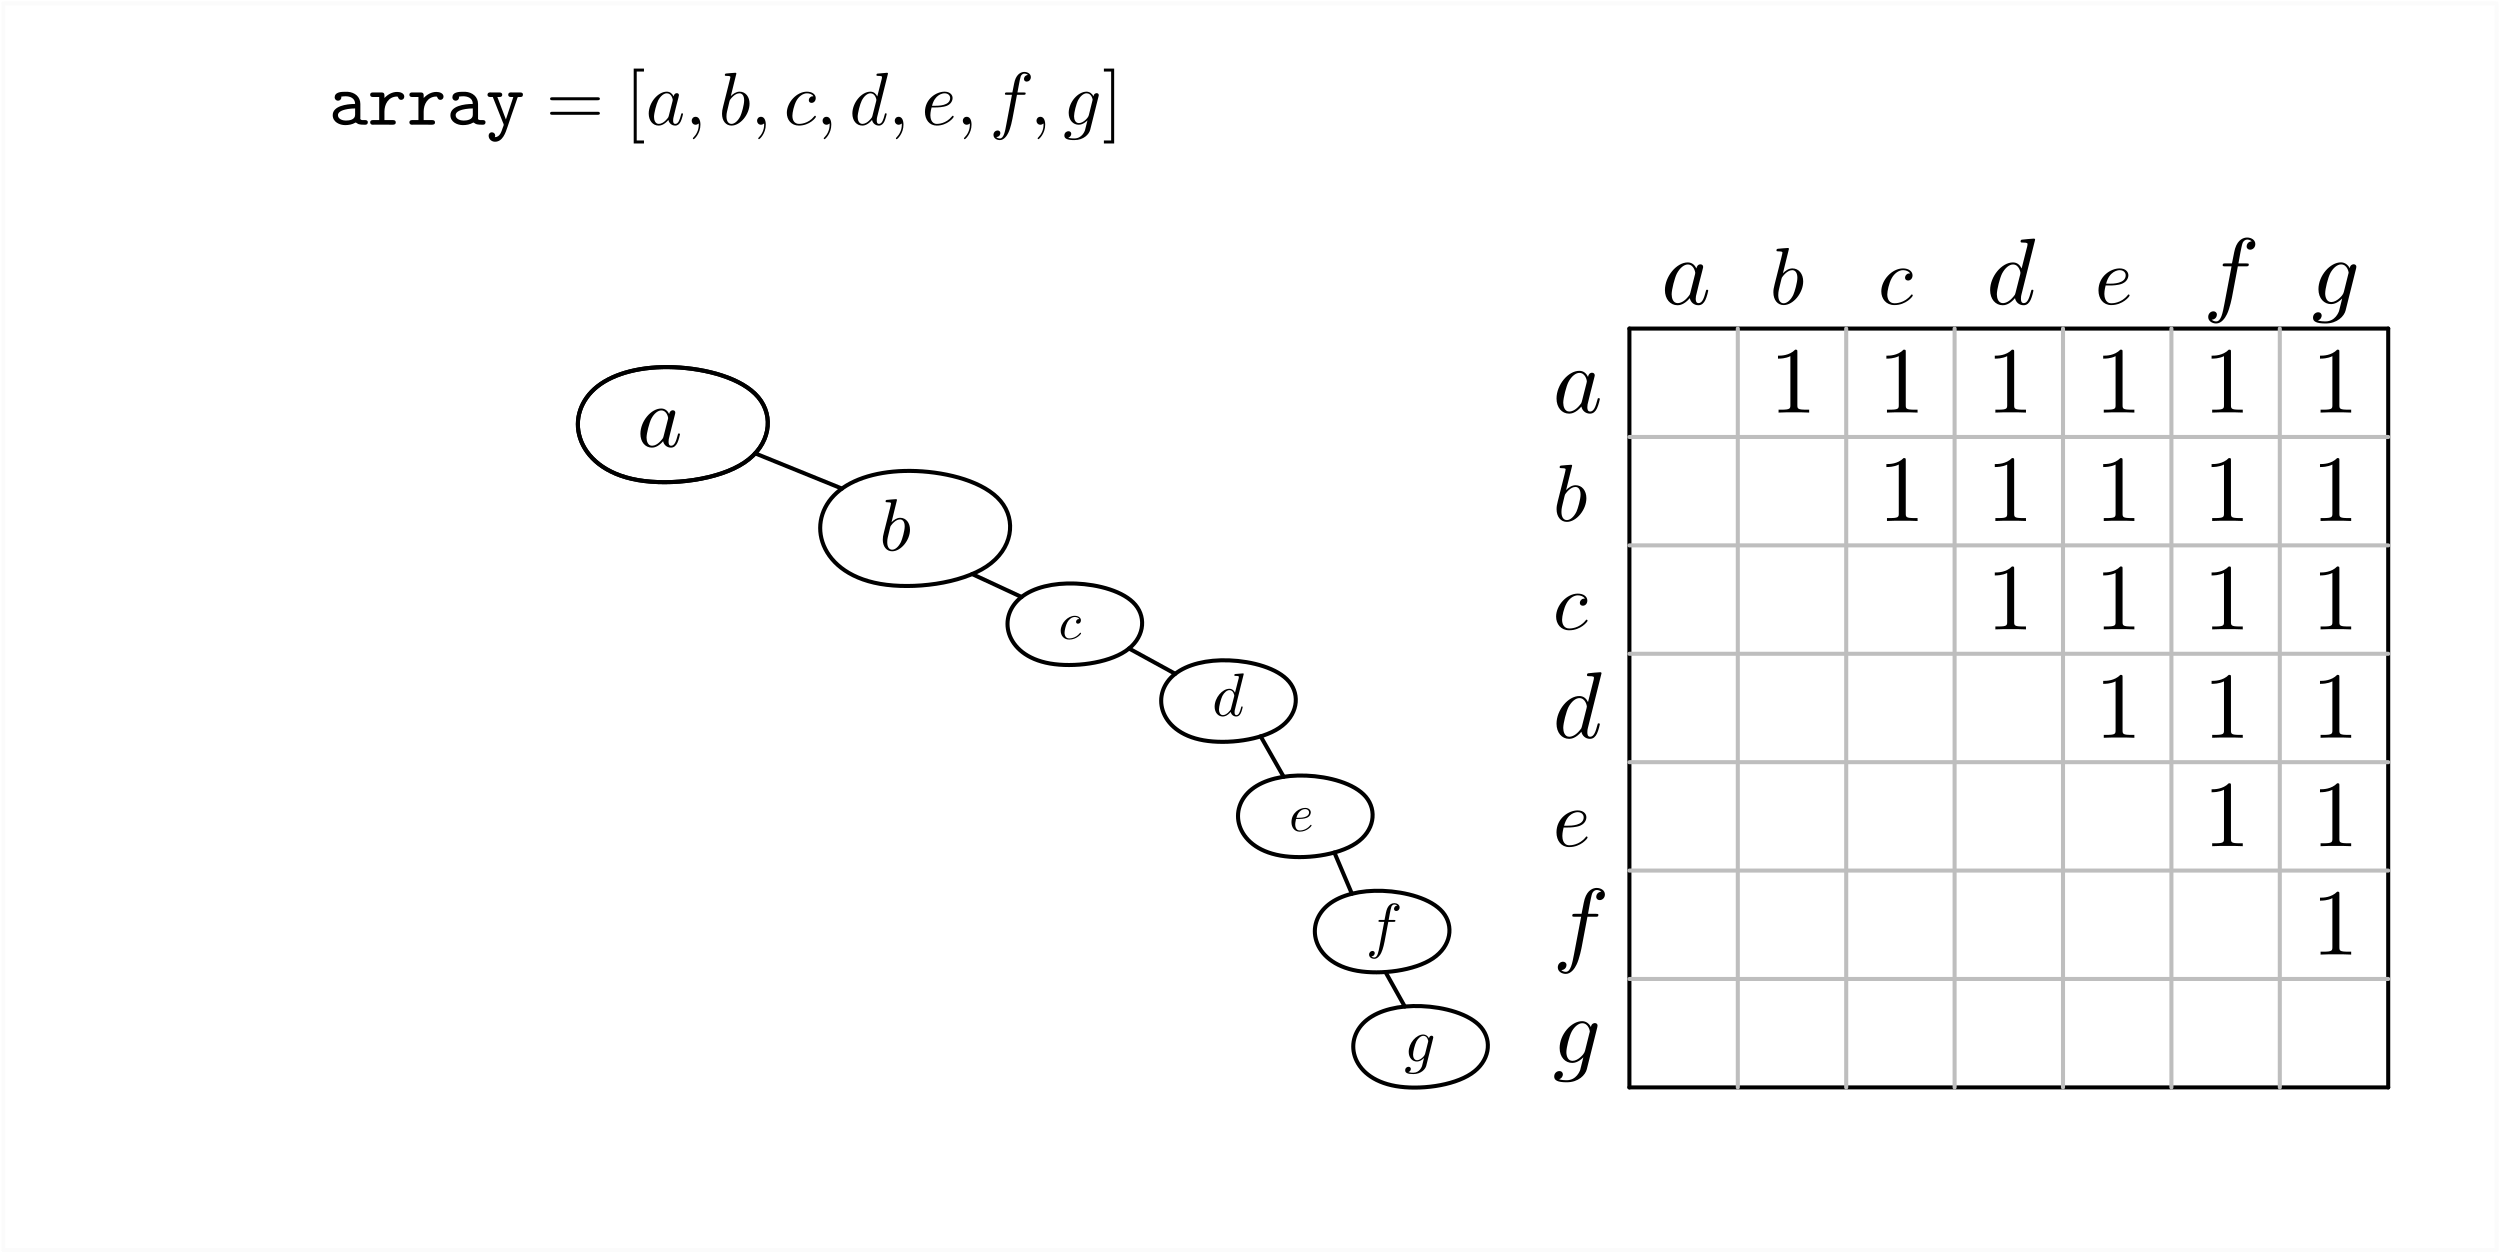 <?xml version="1.0" encoding="UTF-8"?>
<svg xmlns="http://www.w3.org/2000/svg" xmlns:xlink="http://www.w3.org/1999/xlink" width="738pt" height="370pt" viewBox="0 0 738 370" version="1.1">
<defs>
<g>
<symbol overflow="visible" id="glyph0-0">
<path style="stroke:none;" d=""/>
</symbol>
<symbol overflow="visible" id="glyph0-1">
<path style="stroke:none;" d="M 10.406 -10.547 C 9.906 -11.578 9.094 -12.328 7.844 -12.328 C 4.578 -12.328 1.109 -8.234 1.109 -4.156 C 1.109 -1.531 2.656 0.312 4.828 0.312 C 5.391 0.312 6.781 0.188 8.453 -1.781 C 8.672 -0.609 9.656 0.312 10.984 0.312 C 11.969 0.312 12.609 -0.328 13.047 -1.234 C 13.531 -2.234 13.891 -3.938 13.891 -3.984 C 13.891 -4.266 13.641 -4.266 13.562 -4.266 C 13.281 -4.266 13.25 -4.156 13.172 -3.766 C 12.688 -1.953 12.188 -0.312 11.047 -0.312 C 10.297 -0.312 10.203 -1.031 10.203 -1.594 C 10.203 -2.203 10.266 -2.422 10.578 -3.656 C 10.875 -4.828 10.938 -5.109 11.188 -6.156 L 12.188 -10.062 C 12.391 -10.844 12.391 -10.906 12.391 -11.016 C 12.391 -11.484 12.047 -11.766 11.578 -11.766 C 10.906 -11.766 10.484 -11.156 10.406 -10.547 Z M 8.594 -3.312 C 8.453 -2.812 8.453 -2.766 8.031 -2.281 C 6.812 -0.75 5.656 -0.312 4.875 -0.312 C 3.484 -0.312 3.094 -1.844 3.094 -2.922 C 3.094 -4.328 3.984 -7.75 4.625 -9.031 C 5.5 -10.688 6.75 -11.719 7.859 -11.719 C 9.672 -11.719 10.062 -9.422 10.062 -9.266 C 10.062 -9.094 10.016 -8.922 9.984 -8.781 Z M 8.594 -3.312 "/>
</symbol>
<symbol overflow="visible" id="glyph1-0">
<path style="stroke:none;" d=""/>
</symbol>
<symbol overflow="visible" id="glyph1-1">
<path style="stroke:none;" d="M 5.719 -16.328 C 5.719 -16.359 5.719 -16.594 5.406 -16.594 C 4.859 -16.594 3.109 -16.406 2.484 -16.359 C 2.297 -16.328 2.031 -16.297 2.031 -15.875 C 2.031 -15.594 2.25 -15.594 2.609 -15.594 C 3.75 -15.594 3.797 -15.422 3.797 -15.188 C 3.797 -15.016 3.578 -14.203 3.469 -13.703 L 1.5 -5.906 C 1.219 -4.703 1.125 -4.328 1.125 -3.484 C 1.125 -1.219 2.391 0.266 4.156 0.266 C 6.984 0.266 9.922 -3.297 9.922 -6.734 C 9.922 -8.922 8.656 -10.562 6.734 -10.562 C 5.641 -10.562 4.656 -9.875 3.938 -9.125 Z M 3.469 -7.297 C 3.609 -7.812 3.609 -7.859 3.828 -8.125 C 5 -9.688 6.078 -10.047 6.688 -10.047 C 7.547 -10.047 8.203 -9.328 8.203 -7.797 C 8.203 -6.391 7.406 -3.641 6.984 -2.719 C 6.188 -1.125 5.094 -0.266 4.156 -0.266 C 3.344 -0.266 2.562 -0.906 2.562 -2.672 C 2.562 -3.125 2.562 -3.578 2.938 -5.094 Z M 3.469 -7.297 "/>
</symbol>
<symbol overflow="visible" id="glyph2-0">
<path style="stroke:none;" d=""/>
</symbol>
<symbol overflow="visible" id="glyph2-1">
<path style="stroke:none;" d="M 9.469 -9.078 C 9.078 -9.078 8.75 -9.078 8.422 -8.75 C 8.031 -8.391 7.984 -7.984 7.984 -7.812 C 7.984 -7.25 8.422 -6.984 8.875 -6.984 C 9.562 -6.984 10.203 -7.547 10.203 -8.516 C 10.203 -9.688 9.078 -10.562 7.391 -10.562 C 4.156 -10.562 0.984 -7.141 0.984 -3.781 C 0.984 -1.625 2.359 0.266 4.859 0.266 C 8.266 0.266 10.281 -2.266 10.281 -2.562 C 10.281 -2.703 10.141 -2.875 10 -2.875 C 9.875 -2.875 9.828 -2.828 9.688 -2.625 C 7.797 -0.266 5.188 -0.266 4.906 -0.266 C 3.391 -0.266 2.75 -1.438 2.75 -2.875 C 2.75 -3.844 3.234 -6.172 4.047 -7.656 C 4.781 -9.016 6.094 -10.047 7.406 -10.047 C 8.219 -10.047 9.125 -9.734 9.469 -9.078 Z M 9.469 -9.078 "/>
</symbol>
<symbol overflow="visible" id="glyph2-2">
<path style="stroke:none;" d="M 4.469 -5.516 C 5.156 -5.516 6.938 -5.562 8.125 -6.078 C 9.797 -6.797 9.922 -8.203 9.922 -8.531 C 9.922 -9.594 9.016 -10.562 7.359 -10.562 C 4.703 -10.562 1.094 -8.25 1.094 -4.062 C 1.094 -1.625 2.516 0.266 4.859 0.266 C 8.266 0.266 10.281 -2.266 10.281 -2.562 C 10.281 -2.703 10.141 -2.875 10 -2.875 C 9.875 -2.875 9.828 -2.828 9.688 -2.625 C 7.797 -0.266 5.188 -0.266 4.906 -0.266 C 3.031 -0.266 2.828 -2.266 2.828 -3.031 C 2.828 -3.328 2.844 -4.062 3.203 -5.516 Z M 3.344 -6.047 C 4.281 -9.688 6.734 -10.047 7.359 -10.047 C 8.484 -10.047 9.125 -9.344 9.125 -8.531 C 9.125 -6.047 5.312 -6.047 4.328 -6.047 Z M 3.344 -6.047 "/>
</symbol>
<symbol overflow="visible" id="glyph3-0">
<path style="stroke:none;" d=""/>
</symbol>
<symbol overflow="visible" id="glyph3-1">
<path style="stroke:none;" d="M 14.391 -19.047 C 14.391 -19.078 14.391 -19.359 14.031 -19.359 C 13.609 -19.359 10.969 -19.109 10.484 -19.047 C 10.266 -19.016 10.094 -18.875 10.094 -18.516 C 10.094 -18.188 10.344 -18.188 10.766 -18.188 C 12.109 -18.188 12.156 -17.984 12.156 -17.703 L 12.078 -17.156 L 10.406 -10.547 C 9.906 -11.578 9.094 -12.328 7.844 -12.328 C 4.578 -12.328 1.109 -8.234 1.109 -4.156 C 1.109 -1.531 2.656 0.312 4.828 0.312 C 5.391 0.312 6.781 0.188 8.453 -1.781 C 8.672 -0.609 9.656 0.312 10.984 0.312 C 11.969 0.312 12.609 -0.328 13.047 -1.234 C 13.531 -2.234 13.891 -3.938 13.891 -3.984 C 13.891 -4.266 13.641 -4.266 13.562 -4.266 C 13.281 -4.266 13.25 -4.156 13.172 -3.766 C 12.688 -1.953 12.188 -0.312 11.047 -0.312 C 10.297 -0.312 10.203 -1.031 10.203 -1.594 C 10.203 -2.266 10.266 -2.453 10.375 -2.922 Z M 8.594 -3.312 C 8.453 -2.812 8.453 -2.766 8.031 -2.281 C 6.812 -0.75 5.656 -0.312 4.875 -0.312 C 3.484 -0.312 3.094 -1.844 3.094 -2.922 C 3.094 -4.328 3.984 -7.75 4.625 -9.031 C 5.5 -10.688 6.75 -11.719 7.859 -11.719 C 9.672 -11.719 10.062 -9.422 10.062 -9.266 C 10.062 -9.094 10.016 -8.922 9.984 -8.781 Z M 8.594 -3.312 "/>
</symbol>
<symbol overflow="visible" id="glyph3-2">
<path style="stroke:none;" d="M 10.234 -11.156 L 12.641 -11.156 C 13.188 -11.156 13.469 -11.156 13.469 -11.719 C 13.469 -12.016 13.188 -12.016 12.719 -12.016 L 10.406 -12.016 L 10.984 -15.203 C 11.094 -15.781 11.484 -17.766 11.656 -18.094 C 11.906 -18.625 12.391 -19.047 12.969 -19.047 C 13.078 -19.047 13.812 -19.047 14.328 -18.547 C 13.109 -18.438 12.828 -17.453 12.828 -17.047 C 12.828 -16.406 13.328 -16.062 13.859 -16.062 C 14.594 -16.062 15.391 -16.672 15.391 -17.734 C 15.391 -19.016 14.109 -19.656 12.969 -19.656 C 12.016 -19.656 10.266 -19.156 9.422 -16.406 C 9.266 -15.812 9.172 -15.531 8.5 -12.016 L 6.578 -12.016 C 6.047 -12.016 5.75 -12.016 5.75 -11.484 C 5.75 -11.156 6 -11.156 6.531 -11.156 L 8.375 -11.156 L 6.281 -0.141 C 5.766 2.562 5.297 5.109 3.844 5.109 C 3.734 5.109 3.047 5.109 2.516 4.609 C 3.797 4.516 4.047 3.516 4.047 3.094 C 4.047 2.453 3.547 2.125 3.016 2.125 C 2.281 2.125 1.484 2.734 1.484 3.797 C 1.484 5.047 2.703 5.719 3.844 5.719 C 5.391 5.719 6.5 4.078 7 3.016 C 7.891 1.25 8.531 -2.125 8.562 -2.312 Z M 10.234 -11.156 "/>
</symbol>
<symbol overflow="visible" id="glyph4-0">
<path style="stroke:none;" d=""/>
</symbol>
<symbol overflow="visible" id="glyph4-1">
<path style="stroke:none;" d="M 13.141 -10.516 C 13.172 -10.688 13.219 -10.828 13.219 -11.016 C 13.219 -11.484 12.891 -11.766 12.406 -11.766 C 12.125 -11.766 11.375 -11.578 11.266 -10.578 C 10.766 -11.609 9.797 -12.328 8.672 -12.328 C 5.5 -12.328 2.031 -8.422 2.031 -4.406 C 2.031 -1.641 3.734 0 5.75 0 C 7.391 0 8.703 -1.312 8.984 -1.625 L 9.016 -1.594 C 8.422 0.891 8.094 2.031 8.094 2.094 C 7.984 2.344 7.031 5.109 4.078 5.109 C 3.547 5.109 2.625 5.078 1.844 4.828 C 2.672 4.578 2.984 3.844 2.984 3.375 C 2.984 2.922 2.672 2.406 1.922 2.406 C 1.312 2.406 0.422 2.906 0.422 4.016 C 0.422 5.156 1.453 5.719 4.125 5.719 C 7.609 5.719 9.625 3.547 10.047 1.875 Z M 9.516 -3.562 C 9.344 -2.844 8.703 -2.141 8.094 -1.625 C 7.5 -1.109 6.641 -0.609 5.828 -0.609 C 4.438 -0.609 4.016 -2.062 4.016 -3.172 C 4.016 -4.516 4.828 -7.812 5.578 -9.234 C 6.328 -10.594 7.531 -11.719 8.703 -11.719 C 10.547 -11.719 10.938 -9.453 10.938 -9.312 C 10.938 -9.172 10.875 -9.016 10.844 -8.891 Z M 9.516 -3.562 "/>
</symbol>
<symbol overflow="visible" id="glyph5-0">
<path style="stroke:none;" d=""/>
</symbol>
<symbol overflow="visible" id="glyph5-1">
<path style="stroke:none;" d="M 3.734 -8.297 C 4.141 -8.359 4.578 -8.406 5 -8.406 C 6.297 -8.406 7.828 -7.891 7.828 -6.141 C 5.172 -6.141 1.219 -5.5 1.219 -2.828 C 1.219 -0.781 3.266 0.109 4.906 0.109 C 5.969 0.109 7.016 -0.094 7.844 -0.594 C 7.891 -0.625 7.938 -0.656 8 -0.656 L 8.047 -0.656 C 8.156 -0.656 8.469 -0.328 8.75 -0.219 C 9.375 0 10.188 0 10.828 0 C 11.359 0 11.578 -0.328 11.578 -0.734 L 11.578 -0.797 C 11.562 -1.172 11.25 -1.375 10.875 -1.375 L 10.219 -1.375 C 9.797 -1.375 9.359 -1.422 9.359 -1.828 C 9.359 -1.953 9.375 -2.031 9.375 -2.125 L 9.375 -6.141 C 9.375 -8.25 7.766 -9.594 5.594 -9.734 L 4.797 -9.734 C 3.625 -9.734 1.797 -9.594 1.797 -8.109 C 1.797 -7.469 2.281 -7.094 2.781 -7.094 C 3.344 -7.094 3.766 -7.547 3.766 -8.062 C 3.766 -8.141 3.766 -8.219 3.734 -8.297 Z M 7.828 -4.812 L 7.828 -2.938 C 7.828 -1.5 6.188 -1.234 5.078 -1.234 C 4.156 -1.234 2.766 -1.656 2.766 -2.828 C 2.766 -4.094 4.797 -4.484 5.688 -4.641 C 6.391 -4.75 7.125 -4.812 7.828 -4.812 Z M 7.828 -4.812 "/>
</symbol>
<symbol overflow="visible" id="glyph5-2">
<path style="stroke:none;" d="M 4.906 -7.891 L 4.906 -8.688 C 4.906 -9.234 4.688 -9.531 4.109 -9.531 L 1.438 -9.531 C 1.016 -9.531 0.688 -9.328 0.688 -8.859 C 0.688 -8.406 0.969 -8.188 1.5 -8.188 L 3.359 -8.188 L 3.359 -1.375 L 1.453 -1.375 C 0.953 -1.375 0.688 -1.109 0.688 -0.703 C 0.688 -0.328 0.953 0 1.422 0 C 1.531 0 1.656 -0.016 1.766 -0.016 L 6.125 -0.016 C 6.453 -0.016 6.812 0 7.156 0 C 7.828 0 8.25 -0.109 8.25 -0.703 C 8.25 -1.109 8 -1.375 7.453 -1.375 L 4.906 -1.375 L 4.906 -3.906 C 4.906 -5.906 5.984 -8.328 8.688 -8.328 C 9 -8.328 8.969 -7.344 9.844 -7.344 C 10.328 -7.344 10.766 -7.719 10.766 -8.297 C 10.766 -9.359 9.5 -9.688 8.672 -9.688 C 7.188 -9.688 5.906 -8.953 4.906 -7.891 Z M 4.906 -7.891 "/>
</symbol>
<symbol overflow="visible" id="glyph5-3">
<path style="stroke:none;" d="M 2.172 -8.188 C 2.203 -7.953 2.328 -7.766 2.406 -7.547 C 3.094 -5.75 3.828 -4 4.516 -2.234 L 5.109 -0.734 C 5.203 -0.516 5.375 -0.203 5.375 -0.016 C 5.375 0.25 5.203 0.531 5.125 0.781 C 4.734 1.875 4.312 3.672 2.734 3.672 C 2.812 3.516 2.859 3.359 2.859 3.203 C 2.859 2.609 2.406 2.234 1.875 2.234 C 1.234 2.234 0.922 2.734 0.922 3.234 C 0.922 4.297 1.828 5.016 2.812 5.016 C 5.047 5.016 5.922 2.391 6.5 0.625 C 7.281 -1.766 8.109 -4.141 8.938 -6.5 C 9.062 -6.875 9.203 -7.234 9.312 -7.609 C 9.422 -7.844 9.375 -8.188 9.75 -8.188 L 10.219 -8.188 C 10.641 -8.188 11.047 -8.25 11.047 -8.938 C 11.047 -9.422 10.609 -9.531 10.234 -9.531 L 7.922 -9.531 C 7.781 -9.531 7.625 -9.547 7.469 -9.547 C 6.969 -9.547 6.703 -9.266 6.703 -8.859 C 6.703 -8.422 6.969 -8.188 7.516 -8.188 L 8.203 -8.188 L 6.016 -1.562 L 3.5 -8.188 L 4.141 -8.188 C 4.625 -8.188 4.938 -8.406 4.938 -8.844 C 4.938 -9.328 4.594 -9.531 4.141 -9.531 L 1.766 -9.531 C 1.641 -9.531 1.5 -9.547 1.344 -9.547 C 0.844 -9.547 0.578 -9.234 0.578 -8.844 C 0.578 -8.406 0.891 -8.188 1.391 -8.188 Z M 2.172 -8.188 "/>
</symbol>
<symbol overflow="visible" id="glyph6-0">
<path style="stroke:none;" d=""/>
</symbol>
<symbol overflow="visible" id="glyph6-1">
<path style="stroke:none;" d="M 15.188 -7.234 C 15.516 -7.234 15.938 -7.234 15.938 -7.672 C 15.938 -8.109 15.516 -8.109 15.219 -8.109 L 1.969 -8.109 C 1.656 -8.109 1.234 -8.109 1.234 -7.672 C 1.234 -7.234 1.656 -7.234 1.984 -7.234 Z M 15.219 -2.938 C 15.516 -2.938 15.938 -2.938 15.938 -3.375 C 15.938 -3.828 15.516 -3.828 15.188 -3.828 L 1.984 -3.828 C 1.656 -3.828 1.234 -3.828 1.234 -3.375 C 1.234 -2.938 1.656 -2.938 1.969 -2.938 Z M 15.219 -2.938 "/>
</symbol>
<symbol overflow="visible" id="glyph6-2">
<path style="stroke:none;" d="M 5.641 5.531 L 5.641 4.641 L 3.5 4.641 L 3.5 -15.703 L 5.641 -15.703 L 5.641 -16.578 L 2.609 -16.578 L 2.609 5.531 Z M 5.641 5.531 "/>
</symbol>
<symbol overflow="visible" id="glyph7-0">
<path style="stroke:none;" d=""/>
</symbol>
<symbol overflow="visible" id="glyph7-1">
<path style="stroke:none;" d="M 8.25 -8.359 C 7.844 -9.172 7.203 -9.766 6.219 -9.766 C 3.625 -9.766 0.891 -6.516 0.891 -3.297 C 0.891 -1.219 2.094 0.25 3.828 0.25 C 4.266 0.25 5.375 0.156 6.703 -1.422 C 6.875 -0.484 7.656 0.25 8.719 0.25 C 9.484 0.25 10 -0.266 10.344 -0.969 C 10.719 -1.766 11.016 -3.125 11.016 -3.156 C 11.016 -3.375 10.812 -3.375 10.75 -3.375 C 10.531 -3.375 10.5 -3.297 10.438 -2.984 C 10.062 -1.547 9.656 -0.25 8.75 -0.25 C 8.156 -0.25 8.094 -0.812 8.094 -1.266 C 8.094 -1.75 8.141 -1.922 8.375 -2.891 C 8.625 -3.828 8.672 -4.047 8.859 -4.891 L 9.656 -7.984 C 9.812 -8.594 9.812 -8.641 9.812 -8.734 C 9.812 -9.109 9.547 -9.328 9.172 -9.328 C 8.641 -9.328 8.312 -8.844 8.25 -8.359 Z M 6.812 -2.625 C 6.703 -2.234 6.703 -2.188 6.375 -1.812 C 5.391 -0.594 4.484 -0.25 3.875 -0.25 C 2.766 -0.25 2.453 -1.453 2.453 -2.328 C 2.453 -3.422 3.156 -6.141 3.672 -7.156 C 4.359 -8.469 5.344 -9.281 6.234 -9.281 C 7.672 -9.281 7.984 -7.469 7.984 -7.344 C 7.984 -7.203 7.938 -7.078 7.922 -6.969 Z M 6.812 -2.625 "/>
</symbol>
<symbol overflow="visible" id="glyph7-2">
<path style="stroke:none;" d="M 4.484 -0.016 C 4.484 -1.484 3.938 -2.344 3.078 -2.344 C 2.344 -2.344 1.906 -1.797 1.906 -1.172 C 1.906 -0.578 2.344 0 3.078 0 C 3.344 0 3.625 -0.094 3.844 -0.281 C 3.906 -0.328 3.938 -0.359 3.953 -0.359 C 3.984 -0.359 4 -0.328 4 -0.016 C 4 1.609 3.234 2.938 2.5 3.672 C 2.25 3.906 2.25 3.953 2.25 4.031 C 2.25 4.172 2.359 4.266 2.469 4.266 C 2.719 4.266 4.484 2.562 4.484 -0.016 Z M 4.484 -0.016 "/>
</symbol>
<symbol overflow="visible" id="glyph7-3">
<path style="stroke:none;" d="M 5.281 -15.094 C 5.281 -15.125 5.281 -15.344 5 -15.344 C 4.484 -15.344 2.875 -15.172 2.297 -15.125 C 2.125 -15.094 1.875 -15.078 1.875 -14.688 C 1.875 -14.422 2.078 -14.422 2.406 -14.422 C 3.469 -14.422 3.516 -14.266 3.516 -14.047 C 3.516 -13.891 3.312 -13.141 3.203 -12.672 L 1.391 -5.469 C 1.125 -4.359 1.047 -4 1.047 -3.234 C 1.047 -1.125 2.203 0.25 3.844 0.25 C 6.453 0.25 9.172 -3.047 9.172 -6.234 C 9.172 -8.25 8 -9.766 6.234 -9.766 C 5.219 -9.766 4.312 -9.125 3.641 -8.453 Z M 3.203 -6.75 C 3.344 -7.234 3.344 -7.281 3.531 -7.516 C 4.625 -8.953 5.609 -9.281 6.188 -9.281 C 6.984 -9.281 7.578 -8.625 7.578 -7.203 C 7.578 -5.906 6.859 -3.359 6.453 -2.516 C 5.719 -1.047 4.703 -0.25 3.844 -0.25 C 3.094 -0.25 2.359 -0.844 2.359 -2.469 C 2.359 -2.891 2.359 -3.312 2.719 -4.703 Z M 3.203 -6.75 "/>
</symbol>
<symbol overflow="visible" id="glyph7-4">
<path style="stroke:none;" d="M 8.75 -8.406 C 8.406 -8.406 8.094 -8.406 7.781 -8.094 C 7.422 -7.766 7.391 -7.391 7.391 -7.234 C 7.391 -6.703 7.781 -6.453 8.203 -6.453 C 8.844 -6.453 9.438 -6.984 9.438 -7.875 C 9.438 -8.953 8.406 -9.766 6.828 -9.766 C 3.844 -9.766 0.906 -6.609 0.906 -3.5 C 0.906 -1.5 2.188 0.25 4.484 0.25 C 7.656 0.25 9.5 -2.094 9.5 -2.359 C 9.5 -2.5 9.375 -2.656 9.234 -2.656 C 9.125 -2.656 9.094 -2.609 8.953 -2.438 C 7.203 -0.25 4.797 -0.25 4.531 -0.25 C 3.141 -0.25 2.547 -1.328 2.547 -2.656 C 2.547 -3.562 2.984 -5.703 3.734 -7.078 C 4.422 -8.328 5.641 -9.281 6.859 -9.281 C 7.609 -9.281 8.453 -9 8.75 -8.406 Z M 8.75 -8.406 "/>
</symbol>
<symbol overflow="visible" id="glyph7-5">
<path style="stroke:none;" d="M 11.406 -15.094 C 11.406 -15.125 11.406 -15.344 11.125 -15.344 C 10.797 -15.344 8.688 -15.141 8.312 -15.094 C 8.141 -15.078 8 -14.969 8 -14.688 C 8 -14.422 8.203 -14.422 8.531 -14.422 C 9.594 -14.422 9.641 -14.266 9.641 -14.047 L 9.578 -13.594 L 8.25 -8.359 C 7.844 -9.172 7.203 -9.766 6.219 -9.766 C 3.625 -9.766 0.891 -6.516 0.891 -3.297 C 0.891 -1.219 2.094 0.25 3.828 0.25 C 4.266 0.25 5.375 0.156 6.703 -1.422 C 6.875 -0.484 7.656 0.25 8.719 0.25 C 9.484 0.25 10 -0.266 10.344 -0.969 C 10.719 -1.766 11.016 -3.125 11.016 -3.156 C 11.016 -3.375 10.812 -3.375 10.75 -3.375 C 10.531 -3.375 10.5 -3.297 10.438 -2.984 C 10.062 -1.547 9.656 -0.25 8.75 -0.25 C 8.156 -0.25 8.094 -0.812 8.094 -1.266 C 8.094 -1.797 8.141 -1.953 8.219 -2.328 Z M 6.812 -2.625 C 6.703 -2.234 6.703 -2.188 6.375 -1.812 C 5.391 -0.594 4.484 -0.25 3.875 -0.25 C 2.766 -0.25 2.453 -1.453 2.453 -2.328 C 2.453 -3.422 3.156 -6.141 3.672 -7.156 C 4.359 -8.469 5.344 -9.281 6.234 -9.281 C 7.672 -9.281 7.984 -7.469 7.984 -7.344 C 7.984 -7.203 7.938 -7.078 7.922 -6.969 Z M 6.812 -2.625 "/>
</symbol>
<symbol overflow="visible" id="glyph7-6">
<path style="stroke:none;" d="M 4.141 -5.109 C 4.781 -5.109 6.406 -5.156 7.516 -5.609 C 9.062 -6.281 9.172 -7.578 9.172 -7.891 C 9.172 -8.859 8.328 -9.766 6.812 -9.766 C 4.359 -9.766 1.016 -7.625 1.016 -3.766 C 1.016 -1.5 2.328 0.25 4.484 0.25 C 7.656 0.25 9.5 -2.094 9.5 -2.359 C 9.5 -2.5 9.375 -2.656 9.234 -2.656 C 9.125 -2.656 9.094 -2.609 8.953 -2.438 C 7.203 -0.25 4.797 -0.25 4.531 -0.25 C 2.812 -0.25 2.609 -2.094 2.609 -2.812 C 2.609 -3.078 2.625 -3.766 2.969 -5.109 Z M 3.094 -5.594 C 3.953 -8.953 6.234 -9.281 6.812 -9.281 C 7.844 -9.281 8.453 -8.641 8.453 -7.891 C 8.453 -5.594 4.906 -5.594 4 -5.594 Z M 3.094 -5.594 "/>
</symbol>
<symbol overflow="visible" id="glyph7-7">
<path style="stroke:none;" d="M 8.109 -8.844 L 10.016 -8.844 C 10.453 -8.844 10.672 -8.844 10.672 -9.281 C 10.672 -9.531 10.453 -9.531 10.078 -9.531 L 8.25 -9.531 L 8.719 -12.047 C 8.797 -12.516 9.109 -14.078 9.234 -14.344 C 9.438 -14.766 9.812 -15.094 10.281 -15.094 C 10.375 -15.094 10.938 -15.094 11.359 -14.703 C 10.391 -14.609 10.172 -13.844 10.172 -13.516 C 10.172 -13 10.562 -12.734 10.984 -12.734 C 11.562 -12.734 12.203 -13.219 12.203 -14.062 C 12.203 -15.078 11.188 -15.594 10.281 -15.594 C 9.531 -15.594 8.141 -15.188 7.469 -13 C 7.344 -12.531 7.281 -12.312 6.75 -9.531 L 5.219 -9.531 C 4.797 -9.531 4.547 -9.531 4.547 -9.109 C 4.547 -8.844 4.75 -8.844 5.172 -8.844 L 6.625 -8.844 L 4.969 -0.109 C 4.578 2.031 4.203 4.047 3.047 4.047 C 2.969 4.047 2.406 4.047 1.984 3.641 C 3 3.578 3.203 2.781 3.203 2.453 C 3.203 1.953 2.812 1.688 2.391 1.688 C 1.812 1.688 1.172 2.172 1.172 3 C 1.172 4 2.141 4.531 3.047 4.531 C 4.266 4.531 5.156 3.234 5.547 2.391 C 6.25 1 6.766 -1.688 6.781 -1.828 Z M 8.109 -8.844 "/>
</symbol>
<symbol overflow="visible" id="glyph7-8">
<path style="stroke:none;" d="M 10.406 -8.328 C 10.438 -8.469 10.484 -8.578 10.484 -8.734 C 10.484 -9.109 10.219 -9.328 9.844 -9.328 C 9.625 -9.328 9.016 -9.172 8.938 -8.375 C 8.531 -9.203 7.766 -9.766 6.875 -9.766 C 4.359 -9.766 1.609 -6.672 1.609 -3.5 C 1.609 -1.297 2.969 0 4.547 0 C 5.859 0 6.891 -1.047 7.125 -1.281 L 7.141 -1.266 C 6.672 0.703 6.406 1.609 6.406 1.656 C 6.328 1.859 5.578 4.047 3.234 4.047 C 2.812 4.047 2.078 4.031 1.453 3.828 C 2.125 3.625 2.359 3.047 2.359 2.672 C 2.359 2.328 2.125 1.906 1.531 1.906 C 1.047 1.906 0.328 2.297 0.328 3.188 C 0.328 4.094 1.156 4.531 3.266 4.531 C 6.031 4.531 7.625 2.812 7.953 1.484 Z M 7.547 -2.828 C 7.406 -2.25 6.891 -1.703 6.406 -1.281 C 5.953 -0.891 5.266 -0.484 4.625 -0.484 C 3.516 -0.484 3.188 -1.641 3.188 -2.516 C 3.188 -3.578 3.828 -6.188 4.422 -7.312 C 5.016 -8.406 5.969 -9.281 6.891 -9.281 C 8.359 -9.281 8.672 -7.5 8.672 -7.391 C 8.672 -7.281 8.625 -7.141 8.594 -7.047 Z M 7.547 -2.828 "/>
</symbol>
<symbol overflow="visible" id="glyph8-0">
<path style="stroke:none;" d=""/>
</symbol>
<symbol overflow="visible" id="glyph8-1">
<path style="stroke:none;" d="M 3.516 -16.578 L 0.484 -16.578 L 0.484 -15.703 L 2.625 -15.703 L 2.625 4.641 L 0.484 4.641 L 0.484 5.531 L 3.516 5.531 Z M 3.516 -16.578 "/>
</symbol>
<symbol overflow="visible" id="glyph9-0">
<path style="stroke:none;" d=""/>
</symbol>
<symbol overflow="visible" id="glyph9-1">
<path style="stroke:none;" d="M 8.203 -17.844 C 8.203 -18.516 8.203 -18.578 7.562 -18.578 C 5.828 -16.797 3.375 -16.797 2.484 -16.797 L 2.484 -15.922 C 3.047 -15.922 4.688 -15.922 6.141 -16.656 L 6.141 -2.203 C 6.141 -1.203 6.047 -0.859 3.547 -0.859 L 2.656 -0.859 L 2.656 0 C 3.625 -0.078 6.047 -0.078 7.172 -0.078 C 8.281 -0.078 10.703 -0.078 11.688 0 L 11.688 -0.859 L 10.797 -0.859 C 8.281 -0.859 8.203 -1.172 8.203 -2.203 Z M 8.203 -17.844 "/>
</symbol>
<symbol overflow="visible" id="glyph10-0">
<path style="stroke:none;" d=""/>
</symbol>
<symbol overflow="visible" id="glyph10-1">
<path style="stroke:none;" d="M 5.219 -14.922 C 5.219 -14.938 5.219 -15.156 4.938 -15.156 C 4.438 -15.156 2.844 -14.984 2.266 -14.938 C 2.094 -14.922 1.859 -14.891 1.859 -14.5 C 1.859 -14.234 2.047 -14.234 2.375 -14.234 C 3.422 -14.234 3.469 -14.094 3.469 -13.875 C 3.469 -13.719 3.281 -12.969 3.172 -12.516 L 1.375 -5.391 C 1.109 -4.297 1.031 -3.953 1.031 -3.188 C 1.031 -1.109 2.188 0.234 3.797 0.234 C 6.375 0.234 9.062 -3.016 9.062 -6.156 C 9.062 -8.141 7.906 -9.656 6.156 -9.656 C 5.156 -9.656 4.266 -9.016 3.609 -8.344 Z M 3.172 -6.656 C 3.297 -7.141 3.297 -7.188 3.5 -7.422 C 4.562 -8.844 5.547 -9.172 6.109 -9.172 C 6.906 -9.172 7.5 -8.516 7.5 -7.125 C 7.5 -5.828 6.766 -3.312 6.375 -2.484 C 5.656 -1.031 4.656 -0.234 3.797 -0.234 C 3.062 -0.234 2.344 -0.828 2.344 -2.453 C 2.344 -2.859 2.344 -3.281 2.688 -4.656 Z M 3.172 -6.656 "/>
</symbol>
<symbol overflow="visible" id="glyph11-0">
<path style="stroke:none;" d=""/>
</symbol>
<symbol overflow="visible" id="glyph11-1">
<path style="stroke:none;" d="M 9.5 -9.641 C 9.047 -10.578 8.312 -11.266 7.156 -11.266 C 4.172 -11.266 1.016 -7.516 1.016 -3.797 C 1.016 -1.406 2.422 0.281 4.406 0.281 C 4.922 0.281 6.188 0.172 7.719 -1.625 C 7.922 -0.562 8.812 0.281 10.047 0.281 C 10.938 0.281 11.516 -0.312 11.922 -1.125 C 12.359 -2.031 12.688 -3.594 12.688 -3.641 C 12.688 -3.906 12.469 -3.906 12.391 -3.906 C 12.125 -3.906 12.109 -3.797 12.031 -3.438 C 11.594 -1.781 11.141 -0.281 10.094 -0.281 C 9.406 -0.281 9.328 -0.938 9.328 -1.453 C 9.328 -2.016 9.375 -2.219 9.656 -3.344 C 9.938 -4.406 9.984 -4.656 10.219 -5.625 L 11.141 -9.203 C 11.312 -9.906 11.312 -9.969 11.312 -10.062 C 11.312 -10.5 11.016 -10.75 10.578 -10.75 C 9.969 -10.75 9.578 -10.188 9.5 -9.641 Z M 7.844 -3.031 C 7.719 -2.578 7.719 -2.516 7.344 -2.094 C 6.219 -0.688 5.172 -0.281 4.453 -0.281 C 3.188 -0.281 2.828 -1.688 2.828 -2.672 C 2.828 -3.953 3.641 -7.078 4.234 -8.25 C 5.016 -9.766 6.172 -10.703 7.188 -10.703 C 8.844 -10.703 9.203 -8.609 9.203 -8.453 C 9.203 -8.312 9.156 -8.156 9.125 -8.031 Z M 7.844 -3.031 "/>
</symbol>
<symbol overflow="visible" id="glyph12-0">
<path style="stroke:none;" d=""/>
</symbol>
<symbol overflow="visible" id="glyph12-1">
<path style="stroke:none;" d="M 6.125 -5.891 C 5.891 -5.891 5.672 -5.891 5.453 -5.672 C 5.203 -5.438 5.172 -5.172 5.172 -5.062 C 5.172 -4.688 5.453 -4.516 5.75 -4.516 C 6.188 -4.516 6.609 -4.891 6.609 -5.516 C 6.609 -6.266 5.891 -6.844 4.781 -6.844 C 2.688 -6.844 0.641 -4.625 0.641 -2.453 C 0.641 -1.047 1.531 0.172 3.141 0.172 C 5.359 0.172 6.656 -1.469 6.656 -1.656 C 6.656 -1.75 6.562 -1.859 6.469 -1.859 C 6.391 -1.859 6.359 -1.828 6.266 -1.703 C 5.047 -0.172 3.359 -0.172 3.172 -0.172 C 2.203 -0.172 1.781 -0.922 1.781 -1.859 C 1.781 -2.5 2.094 -4 2.609 -4.953 C 3.094 -5.844 3.953 -6.5 4.797 -6.5 C 5.328 -6.5 5.922 -6.297 6.125 -5.891 Z M 6.125 -5.891 "/>
</symbol>
<symbol overflow="visible" id="glyph12-2">
<path style="stroke:none;" d="M 2.891 -3.578 C 3.344 -3.578 4.484 -3.609 5.266 -3.938 C 6.344 -4.391 6.422 -5.312 6.422 -5.531 C 6.422 -6.203 5.844 -6.844 4.766 -6.844 C 3.047 -6.844 0.719 -5.344 0.719 -2.625 C 0.719 -1.047 1.625 0.172 3.141 0.172 C 5.359 0.172 6.656 -1.469 6.656 -1.656 C 6.656 -1.75 6.562 -1.859 6.469 -1.859 C 6.391 -1.859 6.359 -1.828 6.266 -1.703 C 5.047 -0.172 3.359 -0.172 3.172 -0.172 C 1.969 -0.172 1.828 -1.469 1.828 -1.969 C 1.828 -2.156 1.844 -2.625 2.078 -3.578 Z M 2.172 -3.922 C 2.766 -6.266 4.359 -6.5 4.766 -6.5 C 5.5 -6.5 5.922 -6.047 5.922 -5.531 C 5.922 -3.922 3.438 -3.922 2.797 -3.922 Z M 2.172 -3.922 "/>
</symbol>
<symbol overflow="visible" id="glyph13-0">
<path style="stroke:none;" d=""/>
</symbol>
<symbol overflow="visible" id="glyph13-1">
<path style="stroke:none;" d="M 9.312 -12.344 C 9.312 -12.359 9.312 -12.531 9.078 -12.531 C 8.812 -12.531 7.094 -12.375 6.797 -12.344 C 6.641 -12.312 6.531 -12.234 6.531 -12 C 6.531 -11.781 6.703 -11.781 6.969 -11.781 C 7.844 -11.781 7.875 -11.656 7.875 -11.469 L 7.828 -11.109 L 6.734 -6.828 C 6.406 -7.5 5.891 -7.984 5.078 -7.984 C 2.969 -7.984 0.719 -5.328 0.719 -2.688 C 0.719 -1 1.719 0.203 3.125 0.203 C 3.484 0.203 4.391 0.125 5.469 -1.156 C 5.625 -0.391 6.25 0.203 7.109 0.203 C 7.75 0.203 8.172 -0.219 8.453 -0.797 C 8.766 -1.438 9 -2.547 9 -2.578 C 9 -2.766 8.828 -2.766 8.781 -2.766 C 8.594 -2.766 8.578 -2.688 8.531 -2.438 C 8.219 -1.266 7.891 -0.203 7.156 -0.203 C 6.672 -0.203 6.609 -0.672 6.609 -1.031 C 6.609 -1.469 6.641 -1.594 6.719 -1.891 Z M 5.562 -2.156 C 5.469 -1.828 5.469 -1.781 5.203 -1.484 C 4.406 -0.484 3.672 -0.203 3.156 -0.203 C 2.266 -0.203 2 -1.188 2 -1.891 C 2 -2.797 2.578 -5.016 3 -5.859 C 3.562 -6.922 4.375 -7.594 5.094 -7.594 C 6.266 -7.594 6.516 -6.109 6.516 -6 C 6.516 -5.891 6.484 -5.781 6.469 -5.688 Z M 5.562 -2.156 "/>
</symbol>
<symbol overflow="visible" id="glyph13-2">
<path style="stroke:none;" d="M 6.625 -7.219 L 8.188 -7.219 C 8.547 -7.219 8.719 -7.219 8.719 -7.594 C 8.719 -7.781 8.547 -7.781 8.234 -7.781 L 6.734 -7.781 L 7.109 -9.844 C 7.188 -10.219 7.438 -11.5 7.547 -11.719 C 7.719 -12.062 8.016 -12.344 8.406 -12.344 C 8.469 -12.344 8.938 -12.344 9.281 -12.016 C 8.484 -11.938 8.312 -11.312 8.312 -11.031 C 8.312 -10.625 8.641 -10.406 8.984 -10.406 C 9.453 -10.406 9.969 -10.797 9.969 -11.484 C 9.969 -12.312 9.141 -12.734 8.406 -12.734 C 7.781 -12.734 6.641 -12.406 6.109 -10.625 C 6 -10.234 5.938 -10.062 5.516 -7.781 L 4.266 -7.781 C 3.922 -7.781 3.719 -7.781 3.719 -7.438 C 3.719 -7.219 3.891 -7.219 4.234 -7.219 L 5.422 -7.219 L 4.062 -0.094 C 3.734 1.656 3.438 3.312 2.5 3.312 C 2.422 3.312 1.969 3.312 1.625 2.984 C 2.453 2.922 2.625 2.281 2.625 2 C 2.625 1.594 2.297 1.375 1.953 1.375 C 1.484 1.375 0.953 1.766 0.953 2.453 C 0.953 3.266 1.75 3.703 2.5 3.703 C 3.484 3.703 4.203 2.641 4.531 1.953 C 5.109 0.812 5.531 -1.375 5.547 -1.5 Z M 6.625 -7.219 "/>
</symbol>
<symbol overflow="visible" id="glyph14-0">
<path style="stroke:none;" d=""/>
</symbol>
<symbol overflow="visible" id="glyph14-1">
<path style="stroke:none;" d="M 8.5 -6.812 C 8.531 -6.922 8.562 -7.016 8.562 -7.141 C 8.562 -7.438 8.344 -7.625 8.031 -7.625 C 7.859 -7.625 7.375 -7.5 7.297 -6.844 C 6.969 -7.516 6.344 -7.984 5.625 -7.984 C 3.562 -7.984 1.312 -5.453 1.312 -2.859 C 1.312 -1.062 2.422 0 3.719 0 C 4.781 0 5.641 -0.844 5.812 -1.047 L 5.828 -1.031 C 5.453 0.578 5.234 1.312 5.234 1.359 C 5.172 1.516 4.547 3.312 2.641 3.312 C 2.297 3.312 1.703 3.281 1.188 3.125 C 1.734 2.969 1.938 2.5 1.938 2.188 C 1.938 1.891 1.734 1.547 1.25 1.547 C 0.844 1.547 0.266 1.875 0.266 2.594 C 0.266 3.344 0.938 3.703 2.672 3.703 C 4.938 3.703 6.234 2.297 6.5 1.203 Z M 6.156 -2.312 C 6.047 -1.844 5.641 -1.391 5.234 -1.047 C 4.859 -0.719 4.297 -0.391 3.781 -0.391 C 2.875 -0.391 2.594 -1.344 2.594 -2.062 C 2.594 -2.922 3.125 -5.062 3.609 -5.984 C 4.094 -6.859 4.875 -7.594 5.641 -7.594 C 6.828 -7.594 7.078 -6.125 7.078 -6.031 C 7.078 -5.938 7.047 -5.828 7.031 -5.766 Z M 6.156 -2.312 "/>
</symbol>
</g>
</defs>
<g id="surface31022">
<g style="fill:rgb(0%,0%,0%);fill-opacity:1;">
  <use xlink:href="#glyph0-1" x="490.378" y="89.795"/>
</g>
<g style="fill:rgb(0%,0%,0%);fill-opacity:1;">
  <use xlink:href="#glyph1-1" x="522.378" y="89.795"/>
</g>
<g style="fill:rgb(0%,0%,0%);fill-opacity:1;">
  <use xlink:href="#glyph2-1" x="554.378" y="89.795"/>
</g>
<g style="fill:rgb(0%,0%,0%);fill-opacity:1;">
  <use xlink:href="#glyph3-1" x="586.378" y="89.795"/>
</g>
<g style="fill:rgb(0%,0%,0%);fill-opacity:1;">
  <use xlink:href="#glyph2-2" x="618.378" y="89.795"/>
</g>
<g style="fill:rgb(0%,0%,0%);fill-opacity:1;">
  <use xlink:href="#glyph3-2" x="650.378" y="89.775"/>
</g>
<g style="fill:rgb(0%,0%,0%);fill-opacity:1;">
  <use xlink:href="#glyph4-1" x="682.378" y="89.775"/>
</g>
<path style="fill:none;stroke-width:1.2;stroke-linecap:round;stroke-linejoin:round;stroke:rgb(0%,0%,0%);stroke-opacity:1;stroke-miterlimit:10;" d="M 448 384 L 672 384 " transform="matrix(1,0,0,-1,33,481)"/>
<g style="fill:rgb(0%,0%,0%);fill-opacity:1;">
  <use xlink:href="#glyph0-1" x="458.378" y="121.795"/>
</g>
<g style="fill:rgb(0%,0%,0%);fill-opacity:1;">
  <use xlink:href="#glyph1-1" x="458.378" y="153.795"/>
</g>
<g style="fill:rgb(0%,0%,0%);fill-opacity:1;">
  <use xlink:href="#glyph2-1" x="458.378" y="185.795"/>
</g>
<g style="fill:rgb(0%,0%,0%);fill-opacity:1;">
  <use xlink:href="#glyph3-1" x="458.378" y="217.795"/>
</g>
<g style="fill:rgb(0%,0%,0%);fill-opacity:1;">
  <use xlink:href="#glyph2-2" x="458.378" y="249.795"/>
</g>
<g style="fill:rgb(0%,0%,0%);fill-opacity:1;">
  <use xlink:href="#glyph3-2" x="458.378" y="281.775"/>
</g>
<g style="fill:rgb(0%,0%,0%);fill-opacity:1;">
  <use xlink:href="#glyph4-1" x="458.378" y="313.775"/>
</g>
<path style="fill:none;stroke-width:1.2;stroke-linecap:round;stroke-linejoin:round;stroke:rgb(0%,0%,0%);stroke-opacity:1;stroke-miterlimit:10;" d="M 448 384 L 448 160 " transform="matrix(1,0,0,-1,33,481)"/>
<path style="fill:none;stroke-width:1.2;stroke-linecap:round;stroke-linejoin:round;stroke:rgb(0%,0%,0%);stroke-opacity:1;stroke-miterlimit:10;" d="M 448 160 L 672 160 " transform="matrix(1,0,0,-1,33,481)"/>
<path style="fill:none;stroke-width:1.2;stroke-linecap:round;stroke-linejoin:round;stroke:rgb(0%,0%,0%);stroke-opacity:1;stroke-miterlimit:10;" d="M 672 160 L 672 384 " transform="matrix(1,0,0,-1,33,481)"/>
<path style="fill:none;stroke-width:1.2;stroke-linecap:round;stroke-linejoin:round;stroke:rgb(74.5%,74.5%,74.5%);stroke-opacity:1;stroke-miterlimit:10;" d="M 480 384 L 480 160 " transform="matrix(1,0,0,-1,33,481)"/>
<path style="fill:none;stroke-width:1.2;stroke-linecap:round;stroke-linejoin:round;stroke:rgb(74.5%,74.5%,74.5%);stroke-opacity:1;stroke-miterlimit:10;" d="M 512 384 L 512 160 " transform="matrix(1,0,0,-1,33,481)"/>
<path style="fill:none;stroke-width:1.2;stroke-linecap:round;stroke-linejoin:round;stroke:rgb(74.5%,74.5%,74.5%);stroke-opacity:1;stroke-miterlimit:10;" d="M 544 384 L 544 160 " transform="matrix(1,0,0,-1,33,481)"/>
<path style="fill:none;stroke-width:1.2;stroke-linecap:round;stroke-linejoin:round;stroke:rgb(74.5%,74.5%,74.5%);stroke-opacity:1;stroke-miterlimit:10;" d="M 576 384 L 576 160 " transform="matrix(1,0,0,-1,33,481)"/>
<path style="fill:none;stroke-width:1.2;stroke-linecap:round;stroke-linejoin:round;stroke:rgb(74.5%,74.5%,74.5%);stroke-opacity:1;stroke-miterlimit:10;" d="M 608 384 L 608 160 " transform="matrix(1,0,0,-1,33,481)"/>
<path style="fill:none;stroke-width:1.2;stroke-linecap:round;stroke-linejoin:round;stroke:rgb(74.5%,74.5%,74.5%);stroke-opacity:1;stroke-miterlimit:10;" d="M 640 384 L 640 160 " transform="matrix(1,0,0,-1,33,481)"/>
<path style="fill:none;stroke-width:1.2;stroke-linecap:round;stroke-linejoin:round;stroke:rgb(74.5%,74.5%,74.5%);stroke-opacity:1;stroke-miterlimit:10;" d="M 448 352 L 672 352 " transform="matrix(1,0,0,-1,33,481)"/>
<path style="fill:none;stroke-width:1.2;stroke-linecap:round;stroke-linejoin:round;stroke:rgb(74.5%,74.5%,74.5%);stroke-opacity:1;stroke-miterlimit:10;" d="M 448 320 L 672 320 " transform="matrix(1,0,0,-1,33,481)"/>
<path style="fill:none;stroke-width:1.2;stroke-linecap:round;stroke-linejoin:round;stroke:rgb(74.5%,74.5%,74.5%);stroke-opacity:1;stroke-miterlimit:10;" d="M 448 288 L 672 288 " transform="matrix(1,0,0,-1,33,481)"/>
<path style="fill:none;stroke-width:1.2;stroke-linecap:round;stroke-linejoin:round;stroke:rgb(74.5%,74.5%,74.5%);stroke-opacity:1;stroke-miterlimit:10;" d="M 448 256 L 672 256 " transform="matrix(1,0,0,-1,33,481)"/>
<path style="fill:none;stroke-width:1.2;stroke-linecap:round;stroke-linejoin:round;stroke:rgb(74.5%,74.5%,74.5%);stroke-opacity:1;stroke-miterlimit:10;" d="M 448 224 L 672 224 " transform="matrix(1,0,0,-1,33,481)"/>
<path style="fill:none;stroke-width:1.2;stroke-linecap:round;stroke-linejoin:round;stroke:rgb(74.5%,74.5%,74.5%);stroke-opacity:1;stroke-miterlimit:10;" d="M 448 192 L 672 192 " transform="matrix(1,0,0,-1,33,481)"/>
<g style="fill:rgb(0%,0%,0%);fill-opacity:1;">
  <use xlink:href="#glyph5-1" x="97" y="36.825"/>
  <use xlink:href="#glyph5-2" x="108.581" y="36.825"/>
  <use xlink:href="#glyph5-2" x="120.163" y="36.825"/>
  <use xlink:href="#glyph5-1" x="131.744" y="36.825"/>
  <use xlink:href="#glyph5-3" x="143.325" y="36.825"/>
</g>
<g style="fill:rgb(0%,0%,0%);fill-opacity:1;">
  <use xlink:href="#glyph6-1" x="161.143" y="36.825"/>
  <use xlink:href="#glyph6-2" x="184.46" y="36.825"/>
</g>
<g style="fill:rgb(0%,0%,0%);fill-opacity:1;">
  <use xlink:href="#glyph7-1" x="190.611" y="36.825"/>
  <use xlink:href="#glyph7-2" x="202.281" y="36.825"/>
  <use xlink:href="#glyph7-3" x="212.094" y="36.825"/>
  <use xlink:href="#glyph7-2" x="221.576" y="36.825"/>
  <use xlink:href="#glyph7-4" x="231.367" y="36.825"/>
  <use xlink:href="#glyph7-2" x="240.915" y="36.825"/>
  <use xlink:href="#glyph7-5" x="250.728" y="36.825"/>
  <use xlink:href="#glyph7-2" x="262.221" y="36.825"/>
  <use xlink:href="#glyph7-6" x="272.034" y="36.825"/>
  <use xlink:href="#glyph7-2" x="282.312" y="36.825"/>
  <use xlink:href="#glyph7-7" x="292.103" y="36.825"/>
  <use xlink:href="#glyph7-2" x="304.06" y="36.825"/>
  <use xlink:href="#glyph7-8" x="313.873" y="36.825"/>
</g>
<g style="fill:rgb(0%,0%,0%);fill-opacity:1;">
  <use xlink:href="#glyph8-1" x="325.384" y="36.825"/>
</g>
<g style="fill:rgb(0%,0%,0%);fill-opacity:1;">
  <use xlink:href="#glyph9-1" x="522.378" y="121.795"/>
</g>
<g style="fill:rgb(0%,0%,0%);fill-opacity:1;">
  <use xlink:href="#glyph9-1" x="554.378" y="121.795"/>
</g>
<g style="fill:rgb(0%,0%,0%);fill-opacity:1;">
  <use xlink:href="#glyph9-1" x="586.378" y="121.795"/>
</g>
<g style="fill:rgb(0%,0%,0%);fill-opacity:1;">
  <use xlink:href="#glyph9-1" x="586.378" y="185.795"/>
</g>
<g style="fill:rgb(0%,0%,0%);fill-opacity:1;">
  <use xlink:href="#glyph9-1" x="618.378" y="185.795"/>
</g>
<g style="fill:rgb(0%,0%,0%);fill-opacity:1;">
  <use xlink:href="#glyph9-1" x="650.378" y="185.795"/>
</g>
<g style="fill:rgb(0%,0%,0%);fill-opacity:1;">
  <use xlink:href="#glyph9-1" x="682.378" y="185.795"/>
</g>
<g style="fill:rgb(0%,0%,0%);fill-opacity:1;">
  <use xlink:href="#glyph9-1" x="618.378" y="217.795"/>
</g>
<g style="fill:rgb(0%,0%,0%);fill-opacity:1;">
  <use xlink:href="#glyph9-1" x="650.378" y="217.795"/>
</g>
<g style="fill:rgb(0%,0%,0%);fill-opacity:1;">
  <use xlink:href="#glyph9-1" x="650.378" y="249.795"/>
</g>
<g style="fill:rgb(0%,0%,0%);fill-opacity:1;">
  <use xlink:href="#glyph9-1" x="682.378" y="281.795"/>
</g>
<g style="fill:rgb(0%,0%,0%);fill-opacity:1;">
  <use xlink:href="#glyph9-1" x="586.378" y="153.795"/>
</g>
<g style="fill:rgb(0%,0%,0%);fill-opacity:1;">
  <use xlink:href="#glyph9-1" x="618.378" y="153.795"/>
</g>
<g style="fill:rgb(0%,0%,0%);fill-opacity:1;">
  <use xlink:href="#glyph9-1" x="650.378" y="153.795"/>
</g>
<g style="fill:rgb(0%,0%,0%);fill-opacity:1;">
  <use xlink:href="#glyph9-1" x="682.378" y="153.795"/>
</g>
<g style="fill:rgb(0%,0%,0%);fill-opacity:1;">
  <use xlink:href="#glyph9-1" x="618.378" y="121.795"/>
</g>
<g style="fill:rgb(0%,0%,0%);fill-opacity:1;">
  <use xlink:href="#glyph9-1" x="650.378" y="121.795"/>
</g>
<g style="fill:rgb(0%,0%,0%);fill-opacity:1;">
  <use xlink:href="#glyph9-1" x="682.378" y="121.795"/>
</g>
<g style="fill:rgb(0%,0%,0%);fill-opacity:1;">
  <use xlink:href="#glyph9-1" x="554.378" y="153.795"/>
</g>
<g style="fill:rgb(0%,0%,0%);fill-opacity:1;">
  <use xlink:href="#glyph9-1" x="682.378" y="249.795"/>
</g>
<g style="fill:rgb(0%,0%,0%);fill-opacity:1;">
  <use xlink:href="#glyph9-1" x="682.378" y="217.795"/>
</g>
<path style="fill:none;stroke-width:1.2;stroke-linecap:round;stroke-linejoin:round;stroke:rgb(82.7%,82.7%,82.7%);stroke-opacity:0.1;stroke-miterlimit:10;" d="M -32 480 L -32 112 L 703.996 112 L 703.996 480 Z M -32 480 " transform="matrix(1,0,0,-1,33,481)"/>
<path style="fill:none;stroke-width:1.2;stroke-linecap:round;stroke-linejoin:round;stroke:rgb(0%,0%,0%);stroke-opacity:1;stroke-miterlimit:10;" d="M 165.973 372.59 C 156.547 372.969 148.398 370.898 143.375 366.945 C 138.352 362.988 136.457 357.145 138.246 351.645 C 140.035 346.145 145.508 340.988 155.277 339.285 C 165.047 337.586 179.117 339.336 186.75 344.461 C 194.387 349.582 195.594 358.074 190.844 363.734 C 186.098 369.391 175.398 372.215 165.973 372.59 Z M 165.973 372.59 " transform="matrix(1,0,0,-1,33,481)"/>
<g style="fill:rgb(0%,0%,0%);fill-opacity:1;">
  <use xlink:href="#glyph10-1" x="259.569" y="162.506"/>
</g>
<path style="fill:none;stroke-width:1.2;stroke-linecap:round;stroke-linejoin:round;stroke:rgb(0%,0%,0%);stroke-opacity:1;stroke-miterlimit:10;" d="M 237.508 341.945 C 228.082 342.324 219.934 340.254 214.91 336.297 C 209.887 332.344 207.992 326.5 209.781 321 C 211.57 315.5 217.043 310.344 226.812 308.641 C 236.582 306.941 250.652 308.691 258.285 313.816 C 265.922 318.938 267.125 327.43 262.379 333.086 C 257.633 338.746 246.934 341.566 237.508 341.945 Z M 237.508 341.945 " transform="matrix(1,0,0,-1,33,481)"/>
<g style="fill:rgb(0%,0%,0%);fill-opacity:1;">
  <use xlink:href="#glyph11-1" x="188.034" y="131.861"/>
</g>
<path style="fill:none;stroke-width:1.2;stroke-linecap:round;stroke-linejoin:round;stroke:rgb(0%,0%,0%);stroke-opacity:1;stroke-miterlimit:10;" d="M 165.973 372.59 C 156.547 372.969 148.398 370.898 143.375 366.945 C 138.352 362.988 136.457 357.145 138.246 351.645 C 140.035 346.145 145.508 340.988 155.277 339.285 C 165.047 337.586 179.117 339.336 186.75 344.461 C 194.387 349.582 195.594 358.074 190.844 363.734 C 186.098 369.391 175.398 372.215 165.973 372.59 Z M 165.973 372.59 " transform="matrix(1,0,0,-1,33,481)"/>
<g style="fill:rgb(0%,0%,0%);fill-opacity:1;">
  <use xlink:href="#glyph12-1" x="312.478" y="188.633"/>
</g>
<path style="fill:none;stroke-width:1.2;stroke-linecap:round;stroke-linejoin:round;stroke:rgb(0%,0%,0%);stroke-opacity:1;stroke-miterlimit:10;" d="M 284.539 308.738 C 277.859 309.004 272.082 307.539 268.52 304.734 C 264.961 301.93 263.617 297.789 264.887 293.891 C 266.156 289.992 270.035 286.34 276.957 285.133 C 283.883 283.926 293.855 285.168 299.266 288.801 C 304.68 292.43 305.531 298.449 302.168 302.461 C 298.801 306.469 291.219 308.469 284.539 308.738 Z M 284.539 308.738 " transform="matrix(1,0,0,-1,33,481)"/>
<g style="fill:rgb(0%,0%,0%);fill-opacity:1;">
  <use xlink:href="#glyph13-1" x="357.84" y="211.314"/>
</g>
<path style="fill:none;stroke-width:1.2;stroke-linecap:round;stroke-linejoin:round;stroke:rgb(0%,0%,0%);stroke-opacity:1;stroke-miterlimit:10;" d="M 329.898 286.059 C 323.219 286.324 317.441 284.859 313.883 282.055 C 310.324 279.25 308.98 275.109 310.25 271.211 C 311.516 267.312 315.395 263.656 322.32 262.453 C 329.246 261.246 339.215 262.488 344.629 266.117 C 350.039 269.75 350.895 275.77 347.527 279.777 C 344.164 283.789 336.582 285.789 329.898 286.059 Z M 329.898 286.059 " transform="matrix(1,0,0,-1,33,481)"/>
<g style="fill:rgb(0%,0%,0%);fill-opacity:1;">
  <use xlink:href="#glyph12-2" x="380.52" y="245.335"/>
</g>
<path style="fill:none;stroke-width:1.2;stroke-linecap:round;stroke-linejoin:round;stroke:rgb(0%,0%,0%);stroke-opacity:1;stroke-miterlimit:10;" d="M 352.582 252.035 C 345.898 252.305 340.121 250.836 336.562 248.031 C 333.004 245.23 331.66 241.086 332.93 237.191 C 334.195 233.293 338.074 229.637 345 228.43 C 351.926 227.223 361.895 228.465 367.309 232.098 C 372.719 235.727 373.574 241.746 370.207 245.758 C 366.844 249.766 359.262 251.77 352.582 252.035 Z M 352.582 252.035 " transform="matrix(1,0,0,-1,33,481)"/>
<g style="fill:rgb(0%,0%,0%);fill-opacity:1;">
  <use xlink:href="#glyph13-2" x="403.201" y="279.344"/>
</g>
<path style="fill:none;stroke-width:1.2;stroke-linecap:round;stroke-linejoin:round;stroke:rgb(0%,0%,0%);stroke-opacity:1;stroke-miterlimit:10;" d="M 375.262 218.016 C 368.582 218.281 362.805 216.816 359.242 214.012 C 355.684 211.207 354.34 207.066 355.609 203.168 C 356.879 199.27 360.758 195.617 367.68 194.41 C 374.605 193.203 384.578 194.445 389.988 198.074 C 395.402 201.707 396.254 207.727 392.891 211.734 C 389.523 215.746 381.941 217.746 375.262 218.016 Z M 375.262 218.016 " transform="matrix(1,0,0,-1,33,481)"/>
<g style="fill:rgb(0%,0%,0%);fill-opacity:1;">
  <use xlink:href="#glyph14-1" x="414.542" y="313.365"/>
</g>
<path style="fill:none;stroke-width:1.2;stroke-linecap:round;stroke-linejoin:round;stroke:rgb(0%,0%,0%);stroke-opacity:1;stroke-miterlimit:10;" d="M 386.602 183.992 C 379.922 184.262 374.145 182.793 370.586 179.988 C 367.023 177.188 365.684 173.043 366.949 169.148 C 368.219 165.25 372.098 161.594 379.023 160.387 C 385.945 159.18 395.918 160.422 401.328 164.055 C 406.742 167.684 407.594 173.703 404.23 177.715 C 400.867 181.723 393.281 183.727 386.602 183.992 Z M 386.602 183.992 " transform="matrix(1,0,0,-1,33,481)"/>
<path style="fill:none;stroke-width:1.2;stroke-linecap:round;stroke-linejoin:round;stroke:rgb(0%,0%,0%);stroke-opacity:1;stroke-miterlimit:10;" d="M 189.934 347.164 L 215.539 336.77 " transform="matrix(1,0,0,-1,33,481)"/>
<path style="fill:none;stroke-width:1.2;stroke-linecap:round;stroke-linejoin:round;stroke:rgb(0%,0%,0%);stroke-opacity:1;stroke-miterlimit:10;" d="M 253.988 311.535 L 268.559 304.766 " transform="matrix(1,0,0,-1,33,481)"/>
<path style="fill:none;stroke-width:1.2;stroke-linecap:round;stroke-linejoin:round;stroke:rgb(0%,0%,0%);stroke-opacity:1;stroke-miterlimit:10;" d="M 300.297 289.562 L 313.93 282.09 " transform="matrix(1,0,0,-1,33,481)"/>
<path style="fill:none;stroke-width:1.2;stroke-linecap:round;stroke-linejoin:round;stroke:rgb(0%,0%,0%);stroke-opacity:1;stroke-miterlimit:10;" d="M 339.148 263.625 L 345.941 251.695 " transform="matrix(1,0,0,-1,33,481)"/>
<path style="fill:none;stroke-width:1.2;stroke-linecap:round;stroke-linejoin:round;stroke:rgb(0%,0%,0%);stroke-opacity:1;stroke-miterlimit:10;" d="M 360.91 229.332 L 366.082 217.164 " transform="matrix(1,0,0,-1,33,481)"/>
<path style="fill:none;stroke-width:1.2;stroke-linecap:round;stroke-linejoin:round;stroke:rgb(0%,0%,0%);stroke-opacity:1;stroke-miterlimit:10;" d="M 375.996 194.055 L 381.695 183.867 " transform="matrix(1,0,0,-1,33,481)"/>
</g>
</svg>

